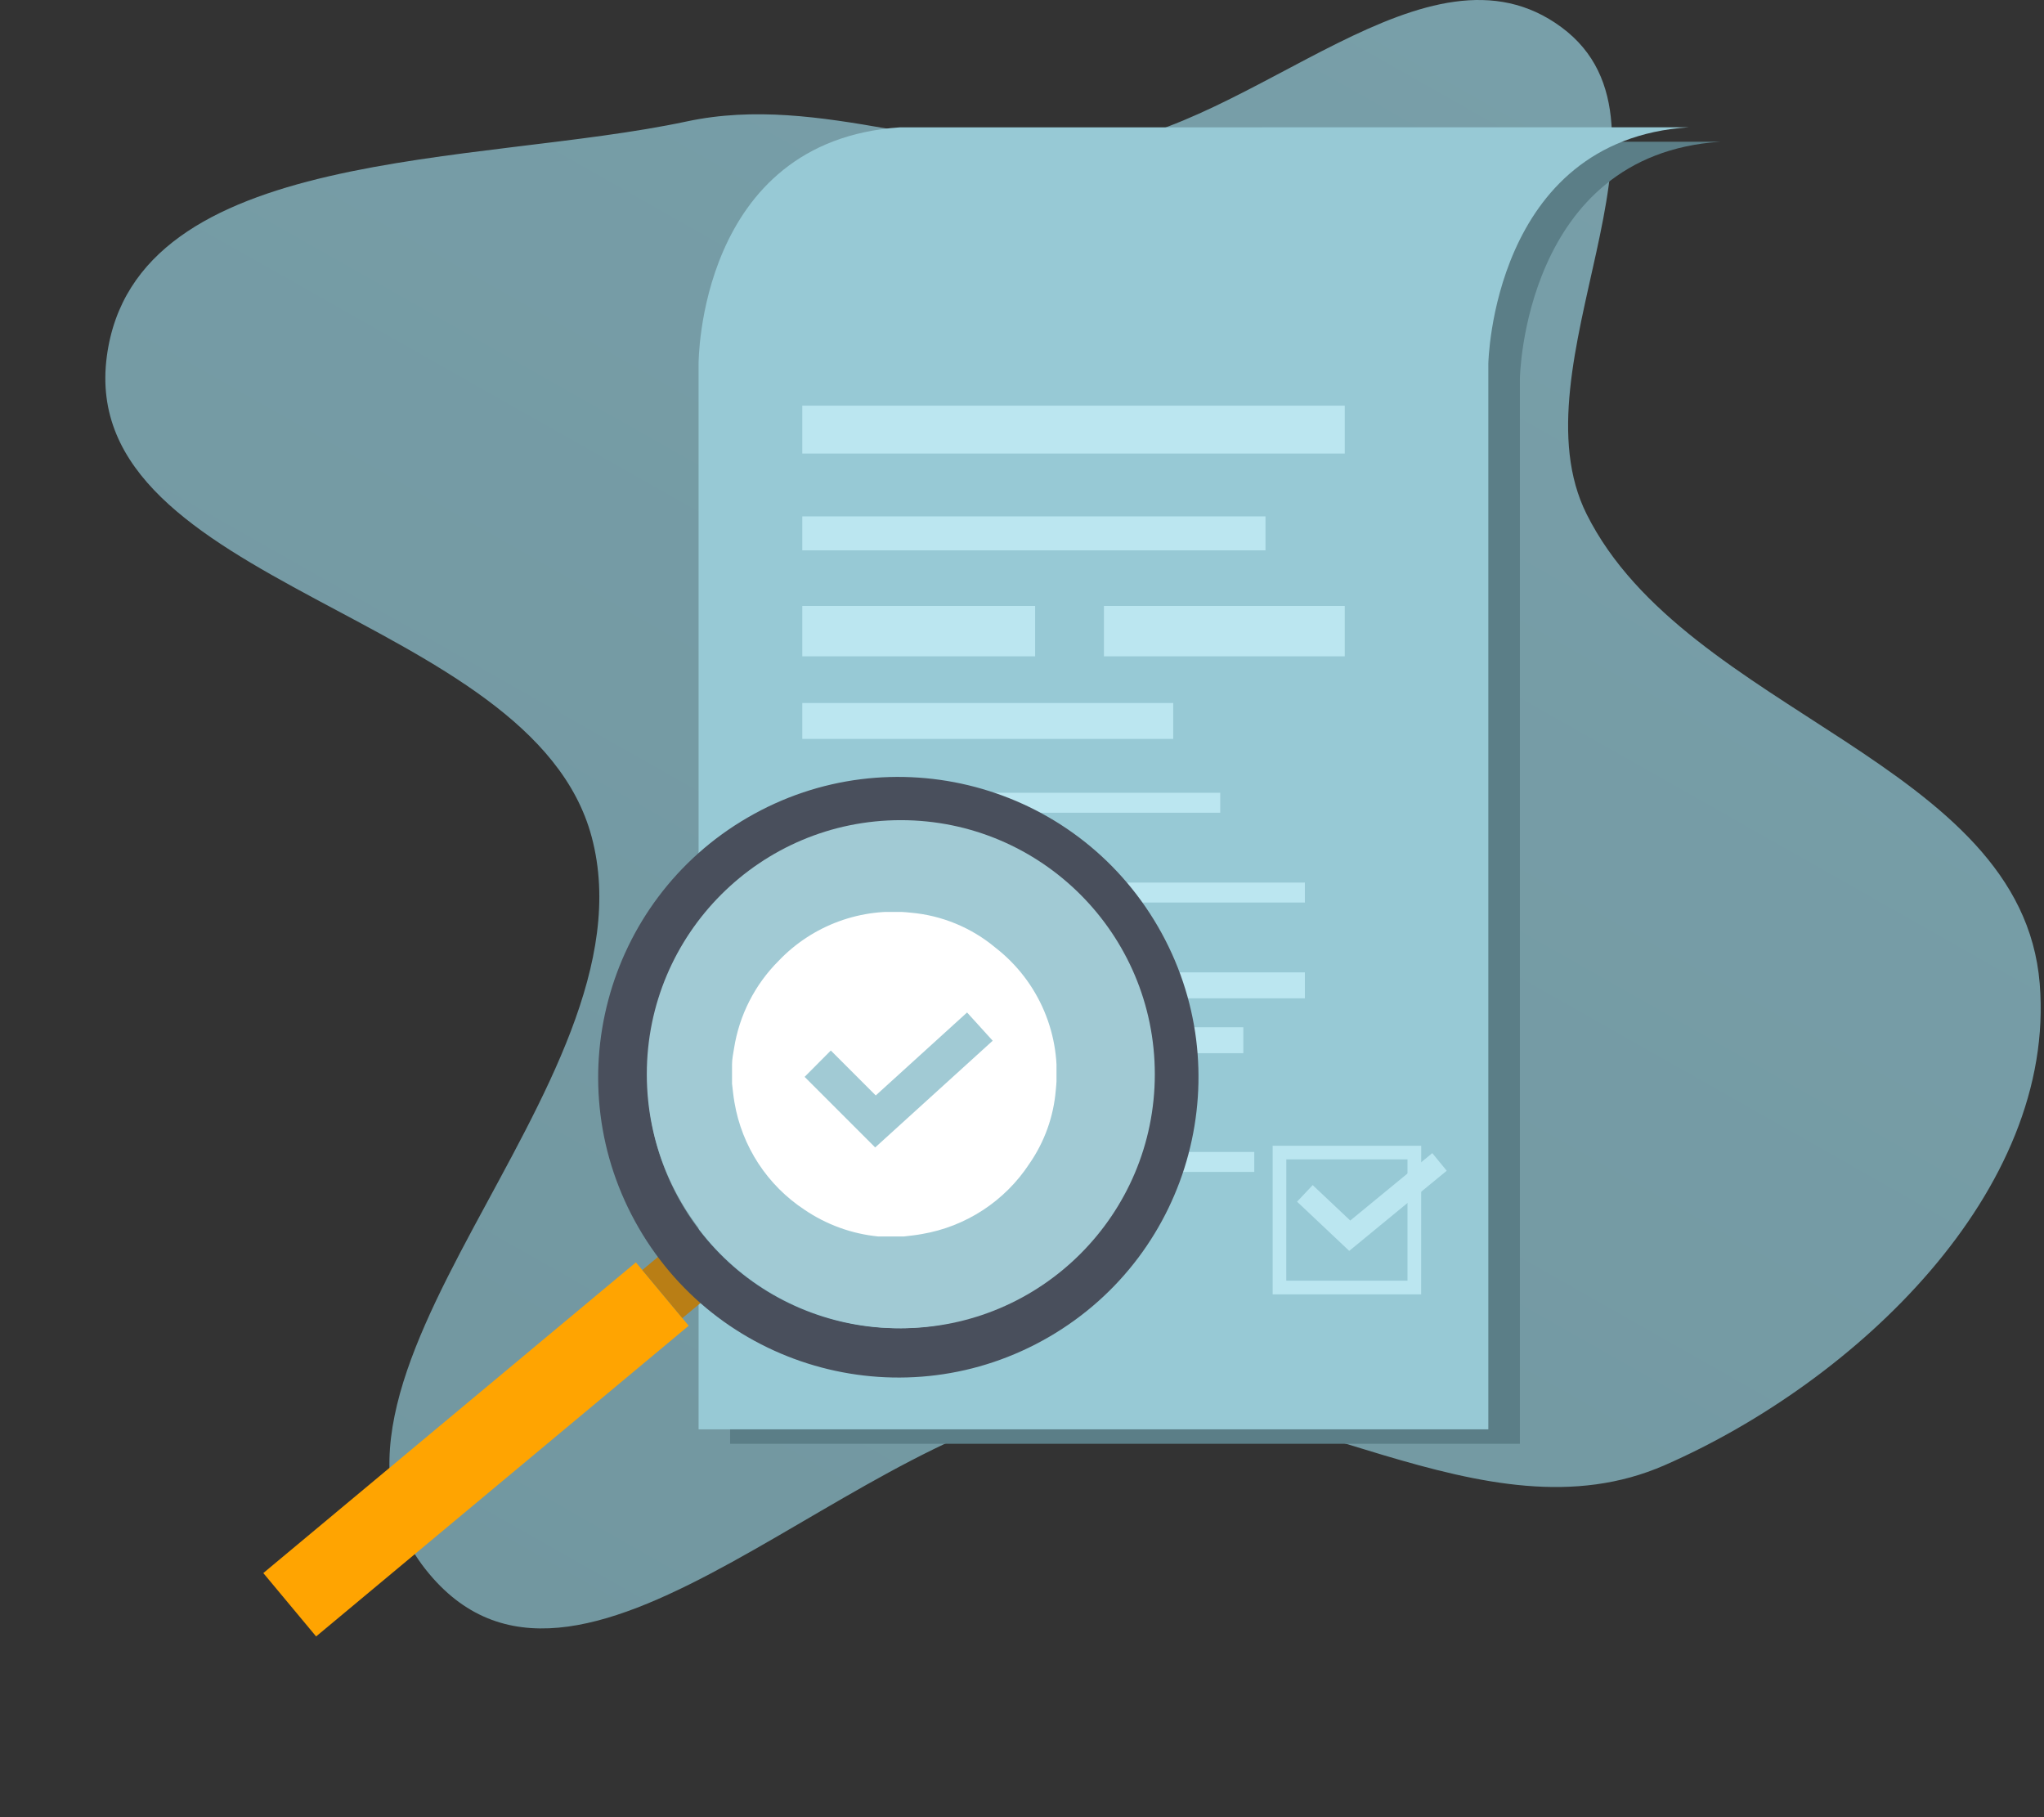 <?xml version="1.0" encoding="UTF-8"?>
<svg xmlns="http://www.w3.org/2000/svg" width="396" height="352" viewBox="0 0 396 352" fill="none">
  <rect x="0" y="0" width="396" height="352" fill="#333333" stroke="none"/>
  <path fill-rule="evenodd" clip-rule="evenodd" d="M211.156 28.383C243.174 24.937 276.647 -13.863 302.517 5.281C328.486 24.499 292.95 70.727 307.392 99.598C326.699 138.194 391.637 147.501 395.167 190.498C398.47 230.748 359.564 267.604 322.512 283.817C287.433 299.167 249.297 267.518 211.156 271.015C166.262 275.132 113.749 339.406 83.873 305.701C50.568 268.129 127.573 210.599 114.632 162.121C102.986 118.495 14.741 113.791 20.695 69.035C26.149 28.029 92.546 32.168 133.068 23.519C159.211 17.939 184.576 31.243 211.156 28.383Z" fill="url(#paint0_linear_288_3756)"></path>
  <g clip-path="url(#clip0_288_3756)">
    <path d="M333.296 27.458H180.471C141.273 30.067 141.448 73.263 141.448 73.263V279.673H294.462V73.263C294.462 73.263 295.186 29.924 333.296 27.458Z" fill="#5B7E87"></path>
    <path d="M327.184 24.657C289.077 27.12 288.346 70.462 288.346 70.462V276.869H135.343V70.473C135.343 70.473 135.168 27.277 174.368 24.668L327.184 24.657Z" fill="#97C9D5"></path>
    <path d="M260.532 78.578H155.432V87.854H260.532V78.578Z" fill="#BBE6F0"></path>
    <path d="M245.173 100.03H155.432V106.602H245.173V100.03Z" fill="#BBE6F0"></path>
    <path d="M200.545 117.376H155.432V127.136H200.545V117.376Z" fill="#BBE6F0"></path>
    <path d="M260.531 117.376H213.873V127.136H260.531V117.376Z" fill="#BBE6F0"></path>
    <path d="M227.301 136.173H155.432V143.131H227.301V136.173Z" fill="#BBE6F0"></path>
    <path d="M236.406 153.565H155.432V157.431H236.406V153.565Z" fill="#BBE6F0"></path>
    <path d="M252.804 170.96H155.432V174.825H252.804V170.96Z" fill="#BBE6F0"></path>
    <path d="M200.883 209.953H155.098V188.033H200.883V209.953ZM155.769 209.29H200.221V188.695H155.76L155.769 209.29Z" fill="#BBE6F0"></path>
    <path d="M252.805 188.355H211.846V193.379H252.805V188.355Z" fill="#BBE6F0"></path>
    <path d="M240.877 198.984H211.846V204.008H240.877V198.984Z" fill="#BBE6F0"></path>
    <path d="M243 223.142H155.432V227.007H243V223.142Z" fill="#BBE6F0"></path>
    <path d="M201.558 240.537H155.432V244.402H201.558V240.537Z" fill="#BBE6F0"></path>
    <path d="M275.331 250.724H246.56V221.935H275.34L275.331 250.724ZM249.199 248.075H272.683V224.584H249.208L249.199 248.075Z" fill="#BBE6F0"></path>
    <path d="M261.397 242.305L251.29 232.773L254.318 229.562L261.597 236.427L277.486 223.37L280.286 226.78L261.397 242.305Z" fill="#BBE6F0"></path>
    <path d="M61.243 316.989L133.427 256.805L123.198 244.529L51.014 304.712L61.243 316.989Z" fill="#FFA401"></path>
    <path d="M132.197 255.33L136.053 252.115L128.289 242.797L124.433 246.012L132.197 255.33Z" fill="#B97E15"></path>
    <path d="M123.759 237.878C139.885 265.656 175.47 275.099 203.24 258.966C231.01 242.833 240.448 207.237 224.321 179.458C208.194 151.678 172.61 142.236 144.843 158.369C117.076 174.502 107.632 210.098 123.759 237.878ZM132.015 233.08C128.81 227.56 126.724 221.462 125.875 215.134C125.026 208.807 125.431 202.374 127.067 196.204C128.704 190.033 131.539 184.245 135.411 179.171C139.283 174.096 144.117 169.834 149.636 166.628C172.846 153.145 202.586 161.037 216.065 184.255C220.066 191.125 222.315 198.876 222.612 206.822C223.258 224.204 214.537 241.363 198.446 250.707C175.236 264.19 145.503 256.299 132.015 233.08Z" fill="#494F5C"></path>
    <circle cx="174.521" cy="208.081" r="49.211" fill="#A1CAD4"></circle>
    <g clip-path="url(#clip1_288_3756)">
      <path d="M141.821 209.908V206.225C141.821 205.165 142.045 204.105 142.212 203.073C143.222 196.657 146.24 190.727 150.834 186.136C154.091 182.714 158.095 180.09 162.533 178.469C166.971 176.847 171.723 176.273 176.419 176.789C182.463 177.312 188.199 179.679 192.853 183.569C197.003 186.789 200.256 191.019 202.303 195.855C204.35 200.692 205.122 205.972 204.544 211.192C204.117 216.313 202.346 221.231 199.41 225.45C197.064 229.021 194.008 232.07 190.432 234.408C186.855 236.746 182.836 238.322 178.624 239.038C177.452 239.261 176.28 239.373 175.108 239.512H171.425H170.141C165.033 239.005 160.133 237.231 155.884 234.35C152.313 232.004 149.263 228.948 146.926 225.372C144.588 221.795 143.012 217.776 142.296 213.564C142.072 212.28 141.961 211.08 141.821 209.908ZM187.357 196.125L169.667 212.196L160.962 203.491L155.884 208.597L169.556 222.269L192.323 201.594L187.357 196.125Z" fill="white"></path>
    </g>
  </g>
  <defs>
    <linearGradient id="paint0_linear_288_3756" x1="295" y1="8.9536e-06" x2="109" y2="328" gradientUnits="userSpaceOnUse">
      <stop stop-color="#789FA9"></stop>
      <stop offset="1" stop-color="#7297A0"></stop>
    </linearGradient>
    <clipPath id="clip0_288_3756">
      <rect width="333.295" height="327.343" fill="white" transform="translate(0 24.657)"></rect>
    </clipPath>
    <clipPath id="clip1_288_3756">
      <rect width="62.862" height="62.862" fill="white" transform="translate(141.821 176.65)"></rect>
    </clipPath>
  </defs>
</svg>
